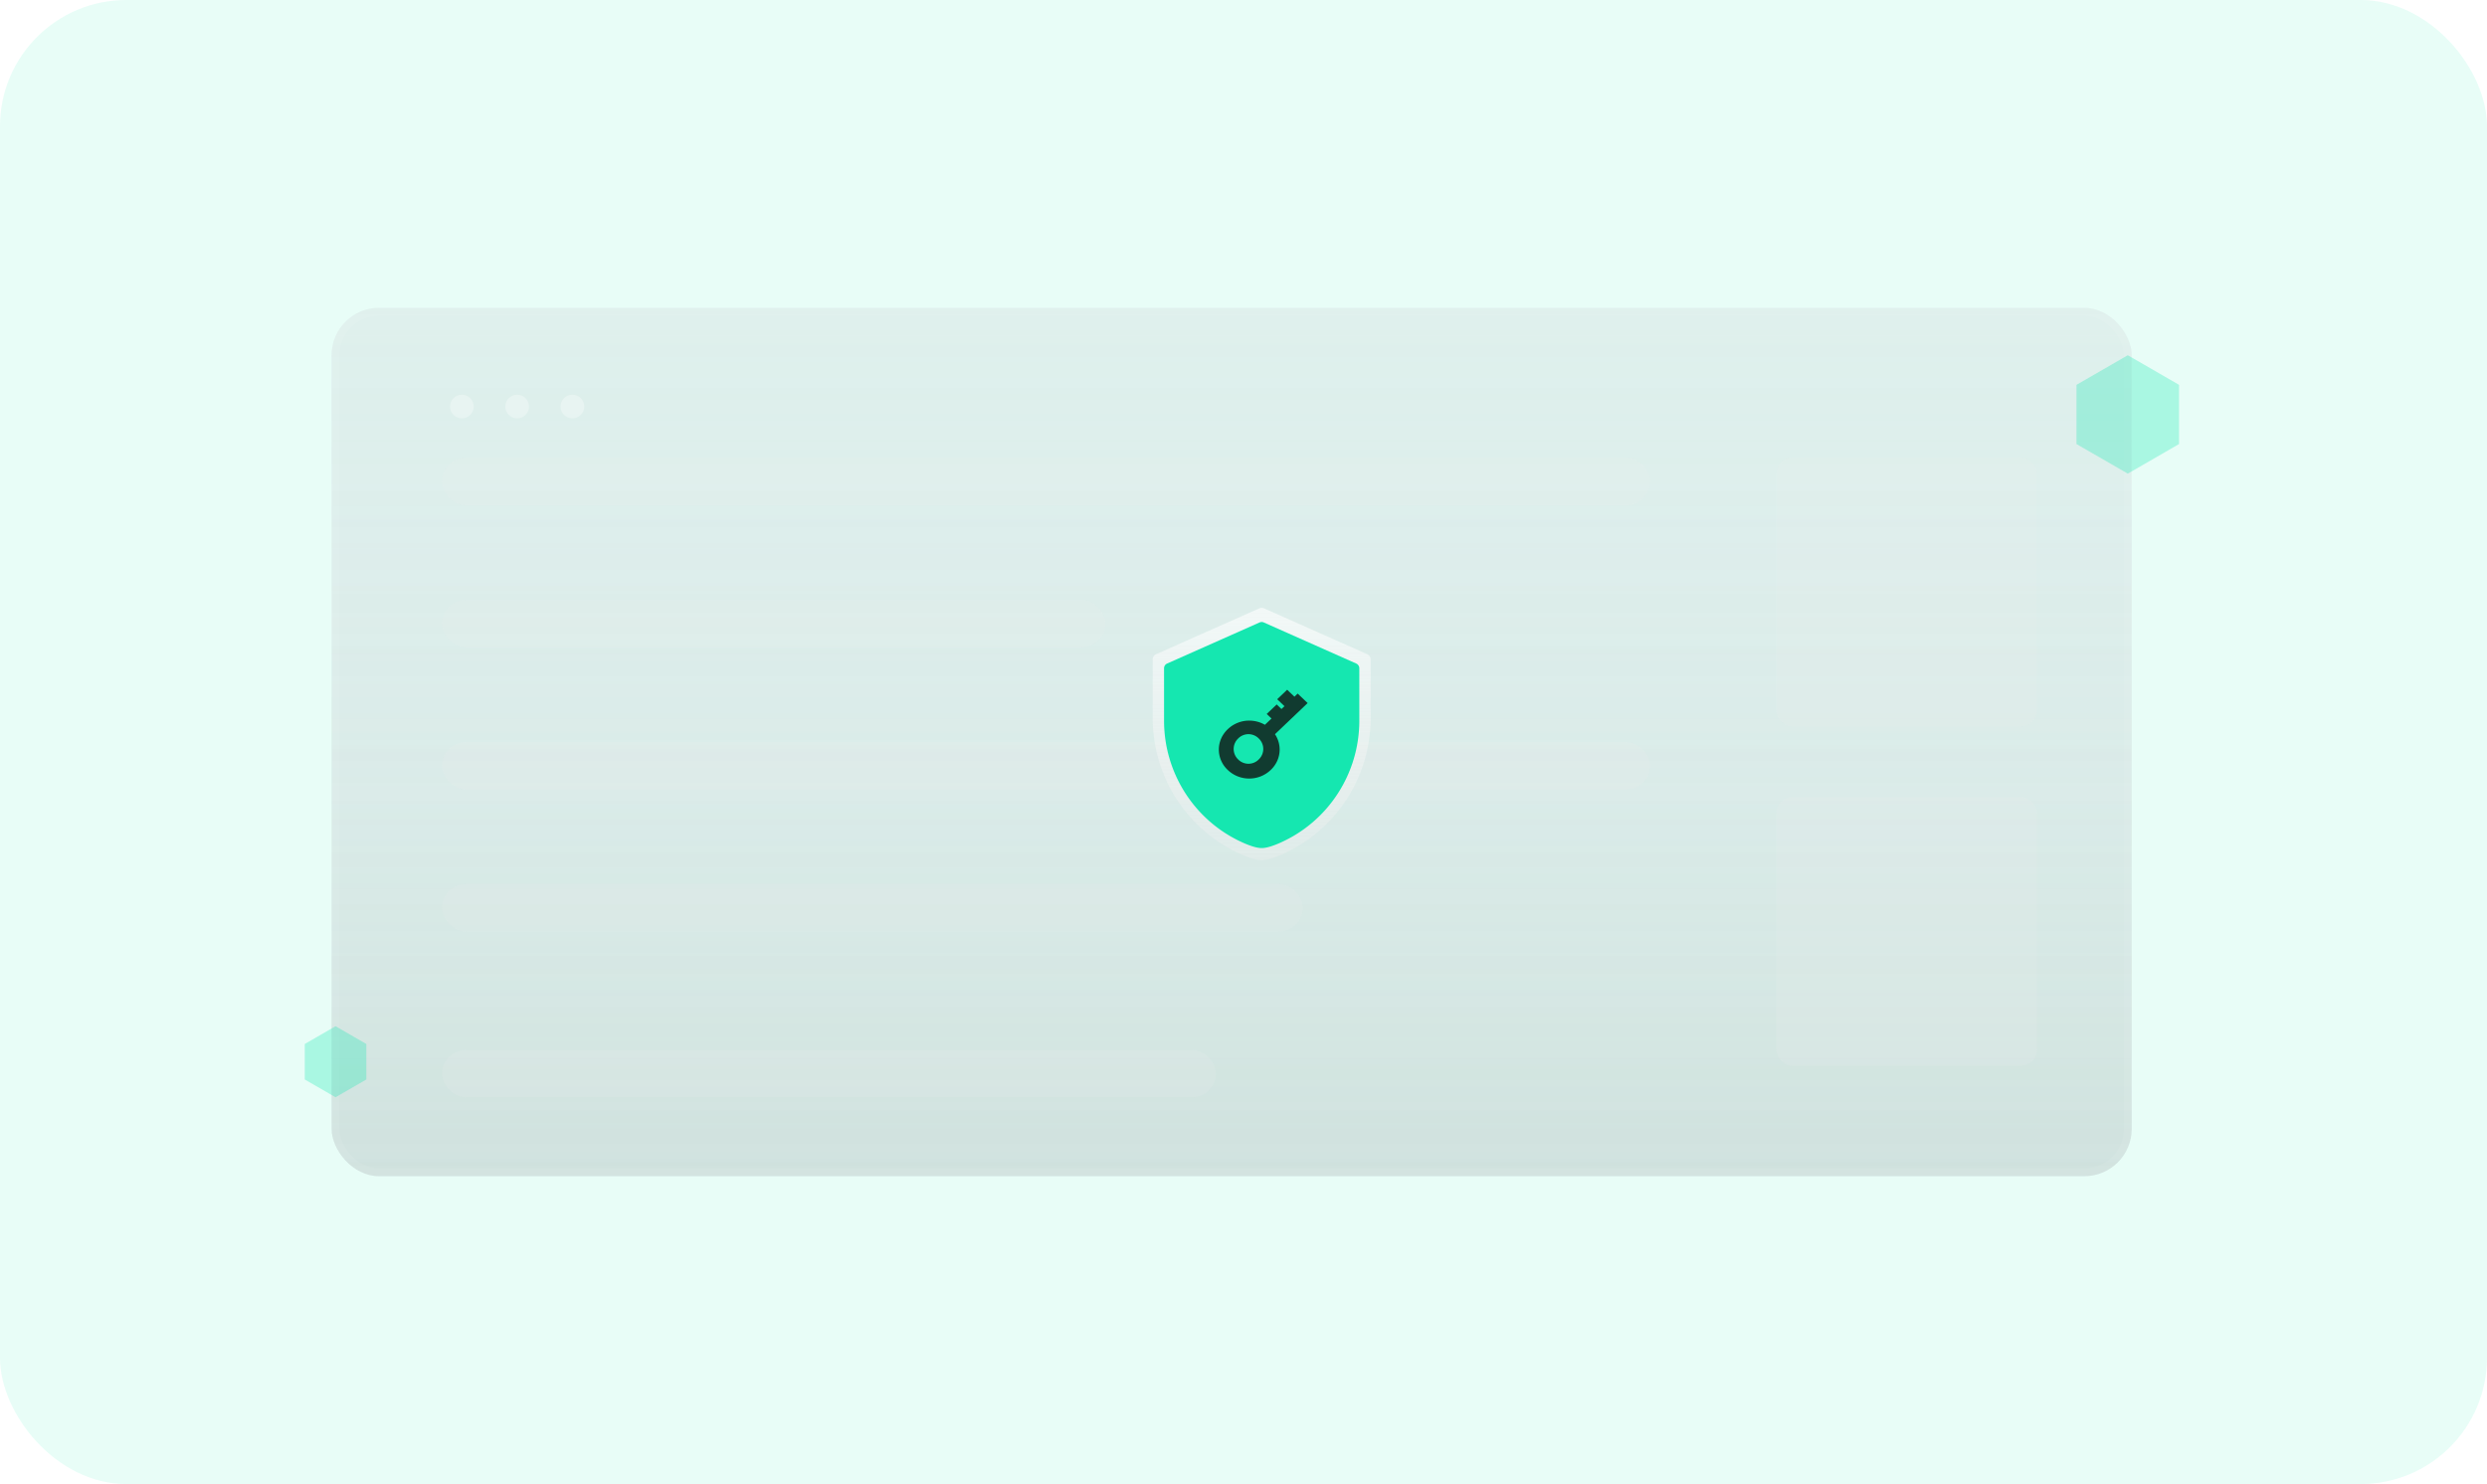 <svg xmlns="http://www.w3.org/2000/svg" width="315" height="188" fill="none"><rect width="315" height="188" fill="#15E7B0" fill-opacity=".1" rx="16"/><rect width="228" height="110" x="42" y="39" fill="url(#a)" fill-opacity=".16" rx="6"/><rect width="228" height="110" x="42" y="39" fill="url(#b)" fill-opacity=".6" rx="6"/><rect width="227" height="109" x="42.5" y="39.5" stroke="#fff" stroke-opacity=".06" rx="5.5"/><circle cx="58.5" cy="51.5" r="1.5" fill="#fff" fill-opacity=".3"/><circle cx="65.5" cy="51.5" r="1.5" fill="#fff" fill-opacity=".3"/><circle cx="72.5" cy="51.5" r="1.5" fill="#fff" fill-opacity=".3"/><rect width="153" height="6" x="56" y="58" fill="#ECECEC" fill-opacity=".16" rx="3"/><rect width="84" height="6" x="56" y="76" fill="#ECECEC" fill-opacity=".16" rx="3"/><rect width="153" height="6" x="56" y="94" fill="#ECECEC" fill-opacity=".16" rx="3"/><rect width="98" height="6" x="56" y="133" fill="#ECECEC" fill-opacity=".16" rx="3"/><rect width="109" height="6" x="56" y="112" fill="#ECECEC" fill-opacity=".16" rx="3"/><rect width="33" height="34" x="225" y="58" fill="#ECECEC" fill-opacity=".16" rx="2"/><rect width="33" height="34" x="225" y="101" fill="#ECECEC" fill-opacity=".16" rx="2"/><g filter="url(#c)"><path fill="#15E7B0" fill-opacity=".3" d="m269.5 45 6.495 3.75v7.5L269.5 60l-6.495-3.75v-7.5z"/></g><g filter="url(#d)"><path fill="#15E7B0" fill-opacity=".3" d="m42.5 130 3.897 2.25v4.5L42.5 139l-3.897-2.25v-4.5z"/></g><path fill="url(#e)" d="m173.175 82.874-13.077-5.811a.73.73 0 0 0-.59 0l-13.077 5.811a.73.73 0 0 0-.431.664v7.418c0 7.487 4.406 14.269 11.224 17.276 1.117.493 1.96.732 2.579.732s1.462-.239 2.579-.732c6.818-3.008 11.224-9.79 11.224-17.276v-7.418a.73.73 0 0 0-.431-.664"/><path fill="#15E7B0" d="m171.783 84.058-11.715-5.207a.65.65 0 0 0-.529 0l-11.715 5.207a.65.65 0 0 0-.386.594v6.646c0 6.707 3.946 12.783 10.055 15.478 1.001.441 1.756.656 2.311.656s1.31-.215 2.31-.656c6.109-2.695 10.056-8.771 10.056-15.478v-6.645a.66.66 0 0 0-.387-.595"/><g clip-path="url(#f)"><path fill="#111" fill-opacity=".8" d="M158.228 91.287c.705 0 1.391.186 1.983.529l.835-.795-.607-.577 1.264-1.204.606.578.379-.362-.922-.877 1.264-1.204.921.879.411-.392 1.263 1.203-4.139 3.943c.384.577.594 1.251.593 1.947 0 .973-.409 1.904-1.136 2.587a3.92 3.92 0 0 1-2.716 1.083 3.91 3.91 0 0 1-2.716-1.081 3.55 3.55 0 0 1-1.136-2.587c0-.973.409-1.904 1.138-2.588a3.9 3.9 0 0 1 2.714-1.082zm-1.974 3.59c0 .496.202.97.558 1.315a1.83 1.83 0 0 0 2.031.413c.226-.096.43-.236.601-.413a1.823 1.823 0 0 0 0-2.63 1.83 1.83 0 0 0-2.631 0 1.84 1.84 0 0 0-.559 1.315"/></g><defs><linearGradient id="a" x1="156" x2="156" y1="39" y2="149" gradientUnits="userSpaceOnUse"><stop stop-color="#99A0AA"/><stop offset="1" stop-color="#99A0AA" stop-opacity="0"/></linearGradient><linearGradient id="b" x1="156" x2="156" y1="39" y2="149" gradientUnits="userSpaceOnUse"><stop stop-color="#fff" stop-opacity=".15"/><stop offset="1" stop-color="#4C4F5B" stop-opacity=".26"/></linearGradient><linearGradient id="e" x1="159.803" x2="159.803" y1="77" y2="108.964" gradientUnits="userSpaceOnUse"><stop stop-color="#fff" stop-opacity=".62"/><stop offset="1" stop-color="#EFEFEF" stop-opacity=".35"/></linearGradient><filter id="c" width="20.984" height="23" x="259.008" y="41" color-interpolation-filters="sRGB" filterUnits="userSpaceOnUse"><feFlood flood-opacity="0" result="BackgroundImageFix"/><feGaussianBlur in="BackgroundImageFix" stdDeviation="2"/><feComposite in2="SourceAlpha" operator="in" result="effect1_backgroundBlur_17024_41673"/><feBlend in="SourceGraphic" in2="effect1_backgroundBlur_17024_41673" result="shape"/></filter><filter id="d" width="15.797" height="17" x="34.602" y="126" color-interpolation-filters="sRGB" filterUnits="userSpaceOnUse"><feFlood flood-opacity="0" result="BackgroundImageFix"/><feGaussianBlur in="BackgroundImageFix" stdDeviation="2"/><feComposite in2="SourceAlpha" operator="in" result="effect1_backgroundBlur_17024_41673"/><feBlend in="SourceGraphic" in2="effect1_backgroundBlur_17024_41673" result="shape"/></filter><clipPath id="f"><path fill="#fff" d="M154 87h12v12h-12z"/></clipPath></defs></svg>